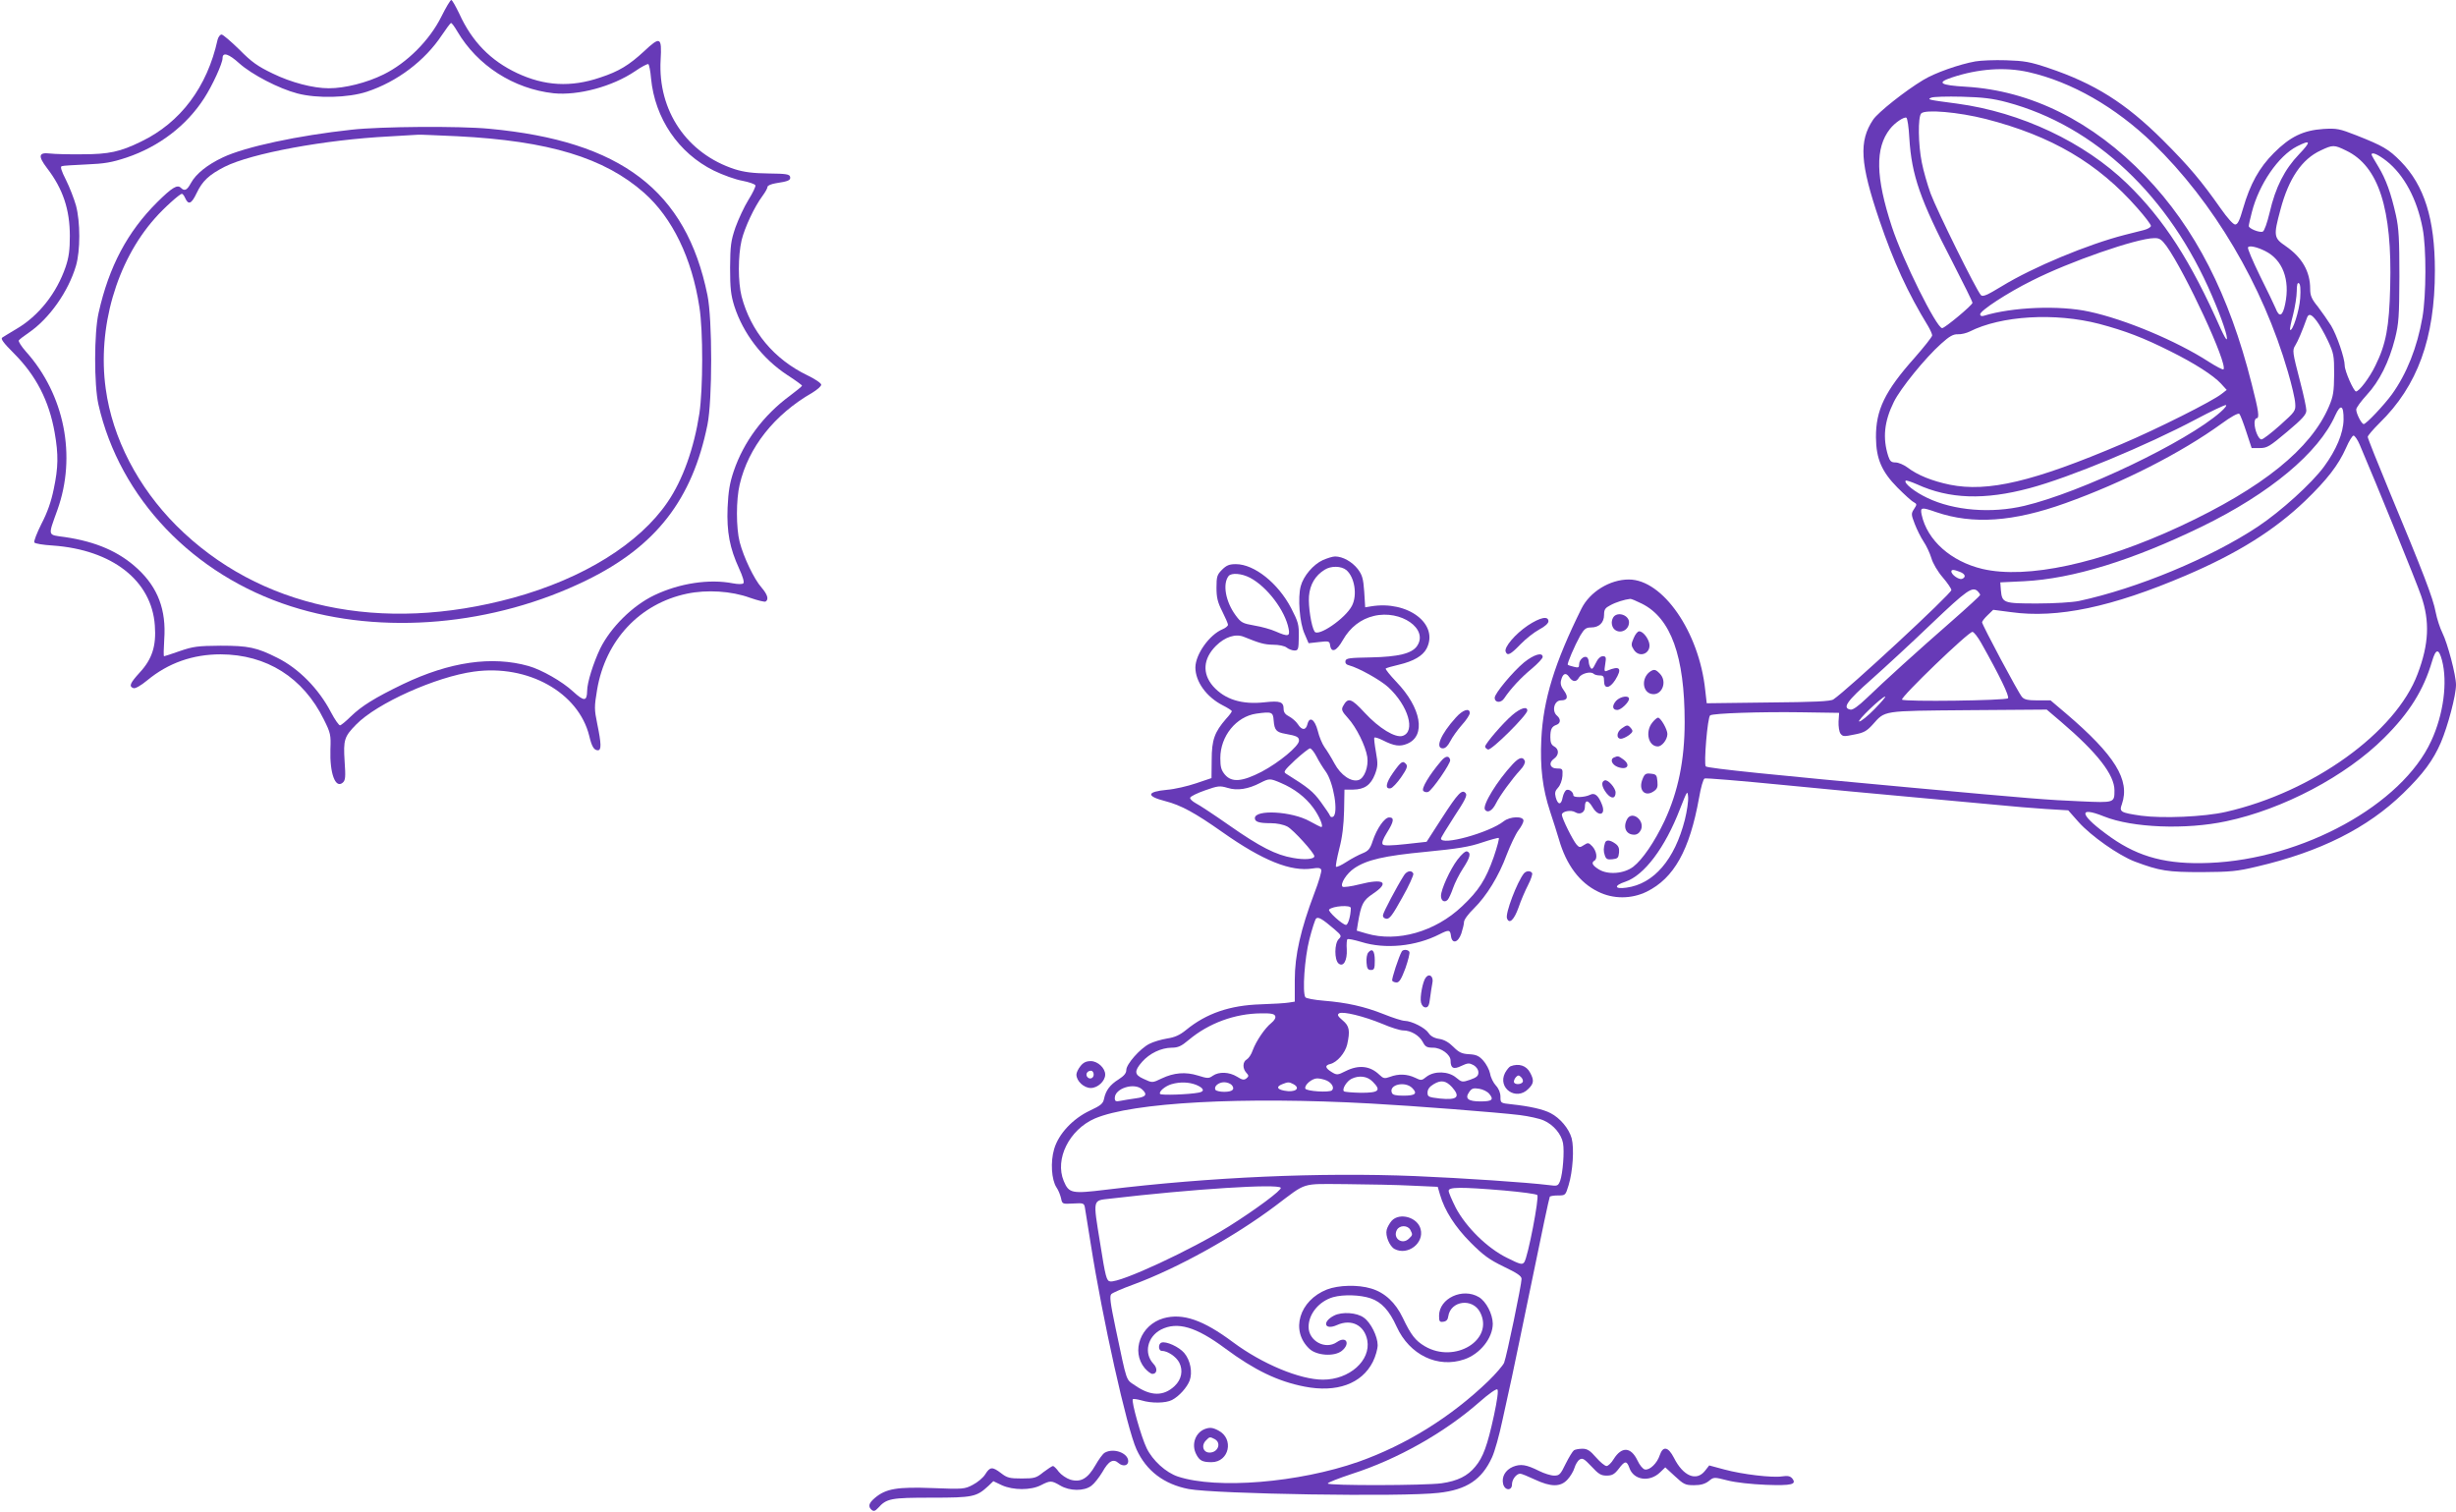 <?xml version="1.0" standalone="no"?>
<!DOCTYPE svg PUBLIC "-//W3C//DTD SVG 20010904//EN"
 "http://www.w3.org/TR/2001/REC-SVG-20010904/DTD/svg10.dtd">
<svg version="1.0" xmlns="http://www.w3.org/2000/svg"
 width="1280pt" height="788pt" viewBox="0 0 1280 788"
 preserveAspectRatio="xMidYMid meet">
<g transform="translate(0,788) scale(0.1,-0.1)"
fill="#673ab7" stroke="none">
<path d="M2300 7793 c-61 -123 -179 -241 -301 -301 -87 -43 -201 -72 -285 -72
-82 0 -197 30 -293 77 -77 37 -109 59 -173 124 -44 43 -86 79 -93 79 -8 0 -17
-12 -21 -27 -54 -246 -193 -432 -399 -531 -108 -53 -168 -66 -305 -66 -69 -1
-145 1 -170 4 -59 7 -63 -13 -15 -76 83 -108 119 -216 119 -354 0 -72 -5 -111
-22 -161 -47 -137 -140 -255 -256 -323 -33 -20 -67 -40 -74 -45 -10 -6 5 -27
60 -82 116 -116 184 -248 213 -414 20 -115 19 -180 -5 -294 -13 -64 -33 -122
-64 -181 -24 -48 -41 -92 -37 -97 3 -6 46 -13 96 -16 310 -22 516 -183 532
-417 8 -106 -14 -175 -79 -245 -51 -56 -57 -72 -33 -81 9 -4 38 12 73 41 109
90 237 135 382 135 240 -1 430 -121 538 -340 35 -70 37 -80 34 -155 -4 -126
26 -206 64 -174 14 12 16 28 10 112 -7 111 -2 128 60 191 108 111 416 249 614
276 282 39 545 -109 601 -335 13 -56 25 -75 45 -75 19 0 18 34 -3 136 -16 78
-16 90 -1 180 44 258 222 448 468 500 104 22 232 14 328 -21 40 -14 77 -23 82
-20 18 11 10 37 -21 73 -39 44 -93 157 -114 237 -19 74 -19 221 0 300 45 193
181 365 378 478 26 16 47 34 47 42 0 8 -32 30 -72 49 -174 84 -295 229 -343
411 -19 75 -19 211 0 293 16 66 67 175 109 231 14 19 26 40 26 47 0 7 19 15
43 19 67 10 78 16 75 33 -3 14 -19 17 -113 18 -81 1 -127 7 -175 22 -250 81
-402 305 -387 570 7 120 -2 124 -86 45 -78 -72 -131 -105 -229 -137 -153 -52
-290 -44 -433 23 -138 65 -235 164 -301 309 -19 39 -37 72 -42 72 -5 0 -28
-39 -52 -87z m83 -76 c105 -179 294 -300 502 -323 129 -13 307 35 425 115 33
23 64 39 69 37 4 -3 11 -36 14 -74 20 -209 143 -390 327 -481 47 -23 114 -47
149 -53 35 -7 65 -17 68 -24 2 -6 -14 -40 -36 -75 -22 -35 -52 -100 -68 -144
-24 -71 -27 -94 -28 -210 0 -107 4 -142 22 -200 46 -143 147 -275 277 -360 42
-27 76 -52 76 -55 0 -3 -29 -27 -64 -53 -137 -101 -240 -239 -292 -392 -21
-62 -28 -105 -32 -190 -5 -128 11 -211 60 -318 19 -41 28 -71 22 -77 -5 -5
-28 -5 -54 0 -123 24 -278 1 -410 -62 -113 -54 -227 -167 -282 -278 -36 -76
-68 -177 -68 -221 -1 -55 -16 -55 -73 -3 -57 53 -165 114 -232 133 -191 54
-411 22 -654 -94 -149 -72 -216 -114 -273 -169 -25 -25 -51 -46 -56 -46 -6 0
-27 30 -47 68 -64 123 -169 229 -280 284 -107 54 -151 63 -295 63 -120 -1
-143 -4 -213 -28 -42 -15 -80 -27 -82 -27 -3 0 -2 39 1 88 11 153 -33 270
-139 368 -96 89 -216 141 -378 165 -93 13 -90 1 -40 141 101 281 37 602 -164
826 -24 27 -40 53 -37 58 4 6 28 24 53 41 106 73 205 213 245 348 23 79 23
228 0 314 -10 35 -33 95 -52 133 -25 49 -31 70 -22 72 7 3 65 6 128 9 95 4
131 10 210 36 169 57 312 166 404 309 43 66 96 182 96 209 0 33 32 23 87 -27
66 -59 207 -132 303 -157 102 -27 265 -23 362 9 158 52 303 162 391 295 23 34
44 63 48 63 4 0 18 -19 32 -43z"/>
<path d="M1832 7204 c-277 -30 -554 -89 -670 -144 -81 -38 -141 -86 -167 -134
-20 -37 -33 -44 -52 -25 -19 19 -47 1 -123 -74 -156 -155 -252 -336 -306 -577
-24 -104 -24 -376 -1 -478 111 -488 494 -889 1004 -1052 475 -152 1056 -101
1540 136 362 177 551 421 630 810 26 128 26 550 0 676 -111 545 -450 803
-1137 867 -155 15 -567 12 -718 -5z m552 -34 c476 -24 766 -112 973 -295 147
-130 249 -340 288 -595 20 -126 19 -425 0 -555 -28 -181 -86 -345 -166 -462
-148 -217 -440 -398 -803 -498 -690 -189 -1327 -53 -1756 375 -201 201 -334
457 -369 714 -44 316 56 663 256 888 47 54 130 128 141 128 4 0 12 -10 17 -22
17 -38 33 -31 60 26 30 63 64 95 146 137 140 70 522 141 857 158 81 5 149 9
152 9 3 1 94 -3 204 -8z"/>
<path d="M10295 7560 c-84 -15 -212 -60 -272 -97 -92 -55 -236 -169 -261 -207
-75 -112 -68 -227 33 -524 73 -215 148 -379 254 -552 11 -19 21 -41 21 -48 0
-7 -42 -60 -92 -117 -155 -174 -202 -272 -201 -415 1 -111 30 -178 112 -261
36 -36 74 -71 85 -76 17 -10 17 -12 2 -35 -16 -24 -16 -29 3 -78 11 -29 32
-71 46 -92 15 -22 33 -61 41 -87 7 -26 33 -70 59 -100 25 -29 45 -59 45 -66 0
-19 -544 -523 -615 -570 -15 -10 -99 -14 -340 -16 l-320 -4 -8 70 c-32 302
-221 575 -398 575 -99 0 -203 -64 -247 -152 -140 -283 -199 -474 -209 -679 -7
-148 6 -258 46 -379 16 -47 36 -112 46 -145 38 -132 107 -225 204 -272 78 -39
173 -39 253 0 142 70 224 216 273 489 9 53 22 99 29 101 6 3 187 -12 401 -33
215 -21 521 -50 680 -64 160 -15 355 -33 435 -40 80 -8 198 -18 262 -22 l117
-7 54 -61 c64 -72 209 -174 293 -206 131 -49 171 -55 349 -55 150 1 184 4 288
29 330 77 576 201 762 382 105 102 156 172 196 264 37 87 79 246 79 301 0 51
-44 217 -71 271 -12 24 -28 72 -35 108 -13 72 -66 209 -239 624 -63 152 -115
282 -115 289 0 7 28 39 61 72 199 194 289 443 289 794 0 270 -55 444 -178 570
-63 64 -93 81 -232 136 -87 34 -101 37 -170 33 -106 -7 -174 -40 -259 -125
-77 -77 -124 -162 -161 -290 -18 -63 -28 -83 -41 -83 -10 0 -40 33 -75 83
-102 145 -164 219 -303 358 -193 192 -355 294 -596 375 -95 32 -125 37 -220
40 -60 2 -132 -1 -160 -6z m278 -56 c224 -51 452 -182 646 -369 317 -307 574
-741 705 -1193 20 -68 37 -141 38 -164 3 -39 0 -43 -79 -114 -46 -41 -89 -74
-97 -74 -15 0 -36 49 -36 86 0 13 5 24 10 24 17 0 12 36 -25 180 -117 465
-295 812 -554 1082 -275 286 -597 446 -935 466 -136 8 -155 21 -74 48 138 46
278 56 401 28z m-113 -157 c459 -123 846 -488 1069 -1010 51 -118 84 -217 76
-225 -3 -3 -16 22 -31 54 -156 353 -295 569 -487 756 -224 217 -554 373 -887
418 -151 20 -158 21 -135 31 11 5 83 7 160 5 110 -3 160 -9 235 -29z m-111
-87 c343 -88 585 -230 791 -465 39 -44 70 -85 70 -92 0 -7 -17 -17 -37 -22
-21 -5 -66 -17 -99 -25 -192 -49 -478 -168 -640 -267 -79 -48 -100 -57 -110
-47 -24 25 -231 445 -262 529 -17 47 -38 120 -46 162 -19 93 -21 238 -3 256
21 22 194 7 336 -29z m-398 -101 c12 -192 56 -320 225 -645 57 -111 104 -206
104 -212 0 -12 -144 -132 -158 -132 -29 0 -205 354 -262 528 -85 259 -88 411
-10 510 25 32 71 63 85 59 6 -2 13 -50 16 -108z m2031 -83 c-75 -78 -123 -172
-153 -303 -13 -54 -28 -97 -36 -100 -17 -7 -73 16 -73 29 0 6 7 38 16 72 37
146 139 294 235 343 73 37 75 26 11 -41z m246 19 c169 -81 240 -303 229 -709
-5 -211 -22 -300 -77 -411 -30 -63 -85 -135 -101 -135 -12 0 -59 106 -59 135
0 39 -41 158 -71 208 -17 27 -48 71 -69 99 -33 40 -40 58 -40 93 0 90 -42 163
-127 222 -63 43 -65 53 -28 190 43 163 112 264 210 309 63 30 70 30 133 -1z
m210 -54 c91 -72 159 -198 188 -351 20 -102 19 -349 -1 -464 -27 -156 -82
-294 -159 -401 -40 -55 -134 -155 -147 -155 -11 0 -39 54 -39 76 0 9 25 43 55
76 66 71 116 172 147 293 20 80 22 115 23 325 0 192 -3 250 -18 318 -26 116
-52 188 -92 254 -19 31 -35 59 -35 62 0 16 33 2 78 -33z m-1147 -443 c98 -137
322 -619 297 -643 -3 -3 -38 15 -77 40 -167 108 -436 221 -623 261 -155 34
-401 24 -550 -22 -11 -3 -18 0 -18 8 0 19 142 112 269 175 195 99 546 221 638
222 27 1 38 -6 64 -41z m514 -26 c91 -45 131 -149 105 -275 -13 -65 -31 -74
-50 -24 -7 17 -44 94 -82 170 -37 76 -66 143 -62 148 6 11 47 2 89 -19z m183
-246 c-4 -63 -40 -177 -53 -165 -2 3 5 38 16 79 10 40 19 96 19 122 0 34 4 47
11 42 8 -4 10 -31 7 -78z m86 -119 c14 -18 40 -64 58 -102 31 -66 33 -77 33
-175 -1 -91 -4 -114 -27 -168 -94 -221 -346 -424 -774 -624 -419 -195 -800
-277 -1032 -223 -164 39 -288 149 -317 283 -8 39 -1 40 76 13 191 -65 401 -51
674 47 299 107 603 262 813 414 49 36 87 57 93 51 5 -5 21 -47 36 -93 l28 -85
42 0 c39 0 51 8 143 85 81 68 100 90 100 111 0 15 -14 80 -31 145 -42 162 -43
168 -26 195 13 21 35 72 60 142 9 25 23 21 51 -16z m-1133 -15 c135 -36 230
-72 371 -143 125 -62 223 -125 263 -168 l30 -33 -27 -21 c-46 -37 -334 -182
-518 -260 -462 -197 -699 -253 -898 -213 -92 19 -169 50 -221 90 -19 14 -47
26 -62 26 -22 0 -29 6 -38 33 -30 94 -21 181 29 282 34 70 164 230 247 304 43
39 63 50 87 49 17 -1 45 6 61 14 164 83 445 100 676 40z m631 -460 c-176 -155
-726 -418 -1021 -488 -173 -41 -368 -25 -506 41 -66 31 -125 78 -113 90 3 3
29 -6 59 -19 168 -77 352 -83 587 -20 207 55 609 222 867 359 77 41 147 74
155 74 8 0 -4 -16 -28 -37z m642 -39 c-1 -70 -38 -158 -102 -245 -64 -87 -224
-232 -344 -312 -247 -164 -630 -323 -933 -388 -34 -7 -129 -13 -217 -13 -177
0 -184 2 -190 70 l-3 40 125 6 c253 13 564 109 926 285 353 172 609 385 695
580 28 61 44 52 43 -23z m84 -130 c85 -199 296 -716 321 -790 45 -131 40 -250
-19 -405 -114 -305 -547 -616 -999 -719 -113 -26 -330 -35 -442 -20 -109 16
-115 20 -100 61 43 125 -36 254 -293 473 l-79 67 -67 0 c-51 0 -70 4 -82 18
-19 21 -208 376 -208 389 0 5 13 22 29 37 l29 28 92 -12 c242 -34 526 26 912
191 269 115 461 235 622 389 114 110 173 186 213 276 15 35 33 64 39 64 6 0
21 -21 32 -47z m-2084 -663 c29 -11 34 -28 11 -37 -16 -5 -55 22 -55 39 0 11
13 10 44 -2z m94 -102 c7 -7 12 -15 12 -19 0 -3 -66 -64 -147 -135 -180 -157
-355 -316 -444 -402 -44 -42 -73 -63 -85 -60 -44 8 -19 44 109 157 71 63 213
194 315 292 183 174 212 195 240 167z m-1751 -64 c151 -75 223 -274 223 -617
0 -198 -34 -363 -105 -515 -52 -110 -115 -202 -163 -239 -49 -37 -132 -43
-179 -14 -34 21 -41 35 -23 46 17 10 11 50 -11 74 -19 20 -23 21 -44 7 -21
-14 -24 -13 -38 2 -20 23 -77 138 -77 156 0 18 48 27 70 13 25 -15 50 -1 50
27 0 39 16 39 39 1 31 -54 72 -44 50 12 -18 47 -38 64 -62 51 -28 -14 -87 -16
-87 -3 0 17 -21 34 -36 28 -7 -3 -16 -20 -20 -39 -7 -41 -25 -40 -36 1 -6 23
-3 34 12 50 12 13 21 38 23 61 2 37 1 39 -28 39 -37 0 -46 30 -16 51 27 19 27
50 1 64 -15 8 -20 21 -20 48 0 42 7 56 33 65 21 8 22 30 2 47 -29 24 -15 80
20 80 35 0 40 18 16 51 -15 20 -20 36 -15 54 9 36 25 42 42 17 18 -27 38 -28
51 -3 12 21 61 34 76 20 5 -5 19 -9 32 -9 19 0 23 -5 23 -30 0 -42 29 -39 58
6 38 61 25 77 -41 49 -16 -7 -17 -3 -11 34 6 36 4 41 -13 41 -12 0 -26 -13
-37 -37 -14 -29 -20 -34 -27 -22 -5 8 -9 22 -9 31 0 9 -5 20 -10 23 -15 9 -40
-14 -40 -37 0 -17 -4 -19 -27 -13 -16 4 -30 8 -32 11 -5 5 36 100 65 152 21
35 30 42 56 42 42 0 68 25 68 66 0 28 6 36 33 50 29 16 75 30 103 33 5 1 33
-11 61 -25z m1768 -204 c97 -172 149 -280 140 -289 -12 -12 -541 -19 -552 -7
-11 10 348 356 367 353 8 -1 28 -27 45 -57z m2402 -91 c30 -114 8 -282 -56
-420 -152 -332 -670 -617 -1157 -636 -218 -9 -364 29 -511 132 -163 115 -181
168 -37 110 147 -59 426 -70 636 -25 295 62 624 235 824 435 131 130 205 249
249 398 20 68 35 69 52 6z m-2957 -254 c-35 -36 -71 -65 -80 -65 -16 1 118
129 135 130 5 0 -20 -29 -55 -65z m971 -66 c190 -162 279 -277 279 -358 0 -65
0 -65 -177 -57 -169 7 -257 14 -878 71 -711 65 -1065 101 -1075 111 -11 12 9
257 23 266 18 11 263 19 472 16 l200 -3 -3 -45 c-1 -25 3 -53 10 -63 12 -16
19 -16 72 -5 49 9 65 18 95 51 68 75 42 72 498 76 l410 3 74 -63z m-1960 -511
c-53 -208 -162 -335 -305 -354 -63 -9 -66 11 -5 31 98 33 207 177 285 380 37
94 39 98 42 62 2 -21 -6 -75 -17 -119z"/>
<path d="M8412 4668 c-7 -7 -12 -21 -12 -33 0 -12 5 -26 12 -33 29 -29 78 -7
78 35 0 35 -53 56 -78 31z"/>
<path d="M8514 4554 c-14 -32 -13 -38 1 -60 31 -48 96 -16 79 39 -9 29 -34 57
-51 57 -8 0 -21 -16 -29 -36z"/>
<path d="M8597 4378 c-42 -33 -38 -102 8 -114 55 -14 88 63 45 106 -23 23 -30
24 -53 8z"/>
<path d="M8423 4228 c-23 -26 -20 -48 6 -48 19 0 61 40 61 58 0 20 -45 13 -67
-10z"/>
<path d="M8611 4114 c-38 -48 -20 -124 29 -124 22 0 50 36 50 65 0 24 -35 85
-49 85 -5 0 -19 -12 -30 -26z"/>
<path d="M8452 4084 c-27 -18 -30 -54 -4 -54 9 0 28 9 42 19 20 16 22 21 11
35 -17 20 -21 20 -49 0z"/>
<path d="M8413 3933 c-24 -9 -13 -38 18 -50 51 -19 70 11 27 41 -24 17 -26 17
-45 9z"/>
<path d="M8561 3821 c-24 -56 10 -96 56 -66 20 13 24 23 21 53 -3 33 -6 37
-34 40 -26 3 -33 -1 -43 -27z"/>
<path d="M8363 3813 c-20 -7 -15 -35 10 -67 25 -31 47 -29 47 4 0 24 -41 70
-57 63z"/>
<path d="M8480 3611 c-23 -43 -5 -81 37 -81 15 0 27 9 35 25 22 49 -46 103
-72 56z"/>
<path d="M8365 3488 c-8 -26 -9 -44 -1 -66 6 -19 14 -23 39 -20 28 3 32 7 35
35 2 23 -3 35 -20 47 -27 19 -47 21 -53 4z"/>
<path d="M6894 4961 c-50 -23 -101 -83 -115 -136 -16 -59 -6 -191 20 -248 l21
-49 54 6 c51 6 55 5 58 -16 6 -43 34 -32 67 27 37 65 93 109 161 125 141 34
287 -68 225 -157 -27 -39 -98 -56 -240 -59 -113 -2 -130 -4 -133 -19 -2 -10 4
-19 18 -22 52 -14 163 -76 205 -114 105 -97 144 -232 75 -254 -38 -12 -123 40
-197 120 -72 78 -88 82 -114 34 -9 -17 -5 -27 26 -61 44 -48 92 -145 101 -203
7 -51 -15 -110 -45 -120 -39 -12 -93 25 -126 86 -16 30 -40 69 -52 85 -12 17
-28 55 -35 85 -16 61 -43 78 -54 35 -8 -33 -29 -33 -50 0 -9 14 -30 32 -45 40
-20 10 -29 22 -29 38 0 39 -18 45 -100 36 -118 -13 -207 15 -268 84 -57 66
-52 143 15 210 47 47 103 65 146 47 84 -34 106 -40 153 -41 28 0 59 -6 70 -15
10 -8 29 -15 40 -15 20 0 22 5 23 71 1 65 -3 78 -40 150 -68 130 -192 229
-288 229 -34 0 -49 -6 -72 -29 -26 -26 -29 -36 -29 -94 0 -51 6 -76 30 -123
16 -32 30 -64 30 -70 0 -6 -13 -17 -28 -23 -69 -29 -141 -130 -142 -199 0 -74
57 -154 143 -198 26 -13 47 -27 47 -30 0 -4 -13 -22 -30 -40 -60 -69 -75 -110
-75 -214 l-1 -95 -80 -27 c-44 -15 -113 -31 -152 -34 -107 -10 -110 -33 -9
-59 82 -21 155 -61 297 -161 211 -149 358 -208 471 -190 29 5 41 3 45 -7 3 -8
-13 -63 -36 -122 -71 -188 -102 -323 -102 -452 l0 -113 -32 -5 c-17 -3 -83 -7
-146 -9 -160 -5 -283 -47 -389 -134 -32 -26 -58 -38 -98 -44 -30 -5 -72 -17
-93 -28 -49 -25 -120 -106 -120 -136 0 -17 -12 -31 -40 -49 -45 -28 -67 -58
-76 -101 -5 -25 -16 -35 -74 -62 -89 -42 -163 -121 -186 -200 -20 -67 -14
-160 12 -200 10 -14 20 -40 24 -57 6 -30 7 -30 63 -27 52 3 57 2 61 -20 2 -13
16 -99 31 -193 60 -383 188 -959 238 -1068 51 -112 143 -182 272 -207 141 -26
1115 -42 1302 -20 147 16 226 69 279 185 14 30 38 116 54 192 17 76 39 179 50
228 11 50 58 279 106 510 47 231 88 423 91 428 2 4 22 7 43 7 39 0 39 1 55 53
22 72 30 192 16 245 -14 51 -61 106 -110 131 -38 20 -109 36 -203 46 -58 6
-58 7 -58 39 0 21 -9 43 -24 59 -13 14 -27 42 -30 62 -4 20 -20 50 -35 67 -22
25 -37 32 -74 34 -38 2 -53 9 -82 38 -24 24 -48 38 -75 42 -26 4 -45 15 -55
31 -18 27 -87 62 -124 63 -13 0 -63 16 -110 35 -101 40 -191 60 -313 70 -49 4
-91 12 -95 18 -16 27 -4 203 21 301 14 55 30 104 35 109 11 11 33 -2 96 -56
37 -32 38 -35 22 -51 -23 -23 -23 -108 -1 -127 25 -21 46 15 43 73 -2 26 0 50
3 53 3 4 36 -3 73 -14 124 -39 284 -23 407 40 49 25 56 24 60 -8 5 -44 37 -37
54 12 7 22 14 49 14 60 0 12 23 43 51 70 67 66 131 170 172 282 19 49 46 106
60 125 15 19 27 42 27 51 0 25 -70 23 -103 -3 -76 -60 -327 -129 -327 -90 0 5
32 57 70 116 55 83 68 109 59 120 -19 23 -40 1 -124 -129 l-80 -124 -109 -12
c-74 -8 -112 -9 -119 -2 -7 7 0 27 21 61 37 59 40 80 12 80 -24 0 -64 -57 -86
-123 -13 -41 -23 -52 -53 -64 -20 -8 -58 -28 -84 -45 -26 -17 -50 -28 -54 -25
-3 4 5 46 17 94 16 61 23 122 25 198 l2 110 45 0 c60 1 92 24 114 80 15 41 16
54 5 116 -7 39 -11 73 -8 75 3 3 22 -3 44 -14 59 -30 89 -34 127 -18 99 41 74
187 -57 323 -33 35 -58 66 -55 69 3 3 34 12 69 20 76 18 124 46 144 84 66 128
-98 252 -290 220 l-30 -5 -5 81 c-5 69 -10 87 -34 119 -30 38 -78 65 -118 65
-13 0 -41 -9 -64 -19z m123 -52 c43 -37 58 -130 29 -186 -34 -66 -177 -164
-195 -134 -17 27 -33 131 -29 184 5 61 33 108 82 138 33 21 86 20 113 -2z
m-502 -40 c89 -47 183 -171 201 -266 8 -40 -3 -42 -67 -14 -24 11 -74 25 -111
31 -62 11 -70 15 -98 53 -53 72 -69 164 -37 205 15 18 68 14 112 -9z m123
-744 c4 -50 14 -61 60 -69 62 -11 72 -17 72 -36 0 -28 -104 -114 -195 -162
-101 -52 -155 -57 -191 -15 -19 23 -24 39 -24 86 0 115 83 217 188 232 80 11
87 9 90 -36z m223 -187 c12 -24 33 -58 47 -77 42 -56 69 -219 40 -237 -6 -4
-14 -2 -16 4 -2 7 -24 39 -48 72 -40 55 -66 76 -180 147 -17 10 -13 16 46 72
36 33 71 60 77 61 7 0 22 -19 34 -42z m-186 -138 c71 -30 129 -75 168 -128 33
-44 57 -102 43 -102 -3 0 -31 14 -60 30 -92 52 -286 63 -286 16 0 -19 22 -26
83 -26 32 0 66 -7 87 -18 31 -17 139 -136 140 -154 0 -16 -52 -20 -111 -9 -89
15 -173 58 -333 170 -77 54 -156 106 -174 115 -18 10 -32 23 -29 29 2 7 37 24
77 38 68 24 77 25 118 13 50 -16 109 -6 170 26 47 24 51 24 107 0z m1110 -386
c-42 -119 -78 -175 -165 -257 -140 -133 -338 -189 -498 -142 l-51 15 6 38 c17
100 26 119 78 154 90 60 58 82 -71 49 -43 -11 -83 -16 -87 -12 -14 14 21 69
61 96 65 44 154 65 375 86 165 16 225 26 290 48 45 15 85 26 88 24 4 -1 -8
-46 -26 -99z m-745 -266 c0 -39 -14 -88 -25 -88 -18 0 -97 72 -88 80 19 19
113 25 113 8z m165 -604 c44 -19 92 -34 108 -34 40 0 84 -26 102 -60 13 -25
21 -30 54 -30 42 0 91 -36 91 -67 0 -40 15 -48 56 -28 34 16 41 16 64 4 15 -9
25 -24 25 -38 0 -18 -9 -26 -43 -38 -41 -14 -44 -13 -73 11 -40 34 -113 36
-154 5 -26 -21 -28 -21 -61 -5 -41 19 -85 21 -130 4 -28 -10 -34 -9 -55 11
-49 47 -108 53 -176 19 -41 -21 -46 -21 -71 -6 -36 22 -39 36 -9 43 36 9 77
57 88 101 16 72 12 97 -23 126 -26 22 -30 30 -19 37 19 12 129 -15 226 -55z
m-559 41 c4 -9 -4 -23 -20 -36 -34 -27 -79 -94 -97 -142 -7 -22 -22 -43 -31
-48 -22 -12 -23 -47 -3 -69 14 -15 14 -19 1 -30 -13 -10 -22 -8 -49 9 -41 25
-94 27 -126 5 -21 -15 -27 -15 -78 1 -64 20 -125 15 -188 -15 -50 -24 -49 -24
-96 -2 -47 21 -49 40 -7 88 40 45 99 73 154 74 34 0 51 8 90 41 104 87 240
137 377 138 52 1 69 -3 73 -14z m508 -342 c46 -46 33 -58 -61 -58 -45 1 -85 4
-89 8 -11 11 15 53 40 65 39 19 82 14 110 -15z m-240 6 c28 -13 41 -38 28 -51
-13 -13 -135 -5 -139 9 -6 18 34 53 62 53 13 0 35 -5 49 -11z m654 -35 c45
-51 27 -68 -63 -59 -60 7 -65 9 -65 31 0 17 10 31 32 44 38 23 64 19 96 -16z
m-1333 12 c40 -17 45 -34 13 -40 -50 -10 -197 -15 -202 -7 -8 12 26 41 60 51
45 13 91 11 129 -4z m185 -1 c18 -22 3 -35 -40 -35 -21 0 -42 5 -45 10 -11 17
15 40 45 40 15 0 33 -7 40 -15z m321 5 c40 -22 9 -45 -47 -34 -39 7 -44 21
-11 34 30 12 35 12 58 0z m619 -20 c29 -29 17 -40 -46 -40 -40 0 -56 4 -60 15
-17 43 69 62 106 25z m-1408 -7 c30 -27 21 -40 -33 -47 -29 -4 -65 -10 -80
-13 -24 -5 -29 -2 -29 15 0 50 101 82 142 45z m1810 -24 c25 -30 14 -39 -46
-39 -65 0 -83 15 -59 49 13 19 22 22 52 17 20 -3 44 -15 53 -27z m-617 -50
c222 -12 660 -46 775 -60 47 -6 103 -18 125 -28 51 -22 92 -71 101 -118 8 -44
-1 -158 -15 -197 -11 -27 -14 -28 -59 -22 -113 14 -439 36 -697 47 -496 20
-1066 -5 -1610 -71 -180 -22 -194 -19 -221 45 -48 115 29 268 162 326 197 84
769 115 1439 78z m214 -428 l134 -6 12 -41 c24 -83 79 -169 160 -250 66 -66
96 -88 172 -125 71 -34 93 -49 93 -64 0 -29 -78 -405 -91 -437 -6 -14 -43 -57
-82 -95 -195 -188 -429 -333 -677 -421 -311 -109 -738 -144 -941 -77 -63 21
-132 84 -163 148 -28 57 -81 245 -72 255 3 3 23 0 45 -6 52 -16 126 -15 159 2
37 19 78 65 92 101 16 43 4 106 -28 144 -27 32 -95 63 -119 54 -18 -7 -16 -43
2 -43 30 0 75 -30 91 -61 21 -41 12 -88 -24 -122 -57 -54 -124 -54 -205 2 -51
35 -41 7 -103 300 -28 134 -32 167 -22 177 7 7 58 29 113 49 231 85 528 250
741 410 169 127 130 115 369 114 116 -1 270 -4 344 -8z m-684 -11 c7 -11 -130
-113 -270 -201 -195 -122 -566 -295 -619 -287 -19 3 -24 19 -53 203 -37 228
-39 218 50 228 437 51 878 79 892 57z m1163 -14 c90 -8 168 -18 174 -24 11
-11 -49 -324 -68 -350 -11 -14 -20 -12 -90 23 -102 50 -213 159 -267 261 -20
40 -37 79 -37 88 0 20 59 21 288 2z m-52 -1173 c-34 -156 -56 -217 -97 -266
-40 -49 -92 -75 -176 -87 -86 -12 -593 -13 -593 -1 0 5 57 27 126 50 237 76
483 215 664 374 51 45 89 71 94 66 6 -5 -1 -57 -18 -136z"/>
<path d="M7596 3400 c-38 -50 -86 -155 -86 -189 0 -26 19 -37 35 -20 7 8 19
35 28 61 9 26 32 72 51 101 38 58 44 82 22 90 -8 3 -28 -14 -50 -43z"/>
<path d="M7317 3318 c-38 -60 -107 -191 -109 -206 -2 -11 5 -18 17 -20 17 -2
32 18 83 110 35 61 60 118 58 125 -8 20 -34 15 -49 -9z"/>
<path d="M7253 1518 c-11 -13 -23 -34 -26 -47 -8 -31 15 -86 41 -100 68 -36
155 30 136 103 -15 62 -109 89 -151 44z m97 -47 c13 -25 13 -27 -6 -45 -35
-36 -87 0 -64 44 14 26 56 26 70 1z"/>
<path d="M6916 1160 c-145 -57 -192 -215 -92 -309 38 -36 130 -42 169 -11 46
37 24 80 -25 46 -60 -42 -148 5 -148 79 0 68 55 134 128 155 54 15 142 12 195
-6 57 -19 98 -64 136 -148 67 -147 214 -218 353 -170 82 28 148 111 148 186
-1 50 -34 115 -72 138 -85 51 -208 -6 -208 -97 0 -30 3 -34 23 -31 15 2 23 11
25 28 12 82 127 97 166 21 74 -143 -131 -269 -288 -177 -49 29 -72 58 -115
148 -38 80 -94 132 -165 153 -69 21 -170 18 -230 -5z"/>
<path d="M6953 1024 c-65 -33 -50 -79 16 -49 74 33 142 -1 157 -80 19 -105
-93 -205 -231 -205 -120 0 -317 82 -470 196 -154 115 -261 152 -361 124 -119
-34 -171 -172 -98 -260 14 -16 32 -30 40 -30 25 0 28 30 5 53 -51 55 -31 141
40 178 85 43 182 15 334 -98 154 -114 275 -172 413 -199 168 -33 299 14 357
129 14 28 25 67 25 87 0 45 -36 118 -72 143 -36 27 -114 32 -155 11z"/>
<path d="M6280 433 c-50 -19 -72 -80 -46 -131 17 -34 33 -42 80 -42 92 0 119
122 36 165 -30 16 -45 17 -70 8z m51 -53 c36 -20 17 -70 -27 -70 -34 0 -45 38
-18 64 18 19 20 19 45 6z"/>
<path d="M7962 4620 c-65 -44 -124 -113 -115 -136 9 -24 25 -16 78 39 28 29
72 63 98 77 29 15 47 32 47 42 0 30 -43 21 -108 -22z"/>
<path d="M7943 4428 c-59 -49 -153 -162 -153 -184 0 -27 32 -29 49 -4 34 51
89 110 144 155 31 26 57 54 57 61 0 27 -46 13 -97 -28z"/>
<path d="M7881 4153 c-48 -41 -141 -149 -141 -164 0 -5 7 -12 15 -15 17 -7
205 180 205 203 0 24 -36 13 -79 -24z"/>
<path d="M7587 4140 c-78 -86 -109 -160 -67 -160 13 0 26 13 39 38 10 20 37
58 60 84 23 25 41 53 41 62 0 29 -37 17 -73 -24z"/>
<path d="M7509 3912 c-60 -71 -103 -142 -91 -154 6 -6 17 -8 25 -5 21 8 118
149 115 166 -5 25 -25 23 -49 -7z"/>
<path d="M7884 3898 c-81 -87 -159 -214 -145 -237 13 -20 38 -7 57 31 20 41
87 132 127 175 18 19 27 38 24 47 -10 25 -30 19 -63 -16z"/>
<path d="M7261 3854 c-39 -55 -44 -88 -13 -82 9 2 33 27 54 57 29 42 35 57 27
68 -18 21 -26 16 -68 -43z"/>
<path d="M7942 3328 c-36 -46 -98 -209 -88 -234 12 -32 37 -8 60 56 12 36 35
89 50 118 15 29 24 57 21 62 -9 14 -31 12 -43 -2z"/>
<path d="M7131 2916 c-7 -8 -11 -32 -9 -53 2 -30 7 -38 23 -38 17 0 20 7 20
49 0 51 -13 67 -34 42z"/>
<path d="M7306 2922 c-15 -25 -55 -146 -50 -153 3 -5 13 -9 23 -9 14 0 25 19
46 75 14 41 24 79 20 85 -7 12 -32 13 -39 2z"/>
<path d="M7431 2786 c-16 -19 -32 -104 -25 -131 4 -15 13 -25 24 -25 13 0 19
11 23 48 3 26 9 61 12 78 8 34 -15 54 -34 30z"/>
<path d="M5631 2324 c-12 -15 -21 -34 -21 -44 0 -34 39 -70 75 -70 36 0 75 36
75 70 0 34 -39 70 -75 70 -24 0 -39 -7 -54 -26z m69 -44 c0 -21 -24 -28 -35
-10 -8 14 3 30 21 30 8 0 14 -9 14 -20z"/>
<path d="M7872 2323 c-7 -3 -19 -18 -28 -34 -41 -80 58 -148 121 -84 29 28 31
45 10 84 -19 38 -60 51 -103 34z m64 -82 c-10 -15 -46 -14 -46 2 0 7 5 18 12
25 10 10 15 9 26 -2 8 -8 11 -19 8 -25z"/>
<path d="M8203 322 c-7 -5 -26 -36 -43 -70 -27 -56 -33 -62 -60 -62 -17 0 -52
11 -78 24 -68 34 -97 38 -137 22 -40 -17 -60 -53 -51 -90 9 -35 46 -36 46 -2
0 26 23 56 43 56 7 0 41 -14 75 -30 85 -40 135 -40 171 -1 15 16 32 44 37 62
5 17 17 37 27 43 15 9 24 3 61 -36 37 -40 50 -48 79 -48 29 0 41 7 63 35 32
43 42 44 56 5 22 -64 105 -76 160 -23 l27 26 50 -46 c46 -43 55 -47 99 -47 35
0 57 6 77 21 27 22 27 22 98 4 42 -11 126 -20 200 -23 136 -5 163 2 137 34
-11 12 -24 14 -52 10 -51 -8 -206 10 -302 36 l-78 21 -22 -28 c-45 -57 -114
-28 -162 68 -30 58 -57 63 -74 13 -13 -41 -52 -79 -77 -74 -10 1 -28 23 -39
47 -34 71 -82 74 -124 7 -12 -20 -29 -36 -37 -36 -9 0 -33 20 -55 45 -31 36
-46 45 -71 45 -18 0 -38 -4 -44 -8z"/>
<path d="M5757 309 c-10 -6 -31 -35 -48 -65 -40 -70 -77 -91 -131 -75 -21 7
-47 25 -60 41 -12 17 -26 30 -30 30 -5 0 -27 -15 -50 -32 -37 -30 -46 -33
-112 -33 -64 0 -77 3 -109 28 -45 34 -57 34 -82 -6 -11 -18 -40 -42 -65 -55
-43 -23 -51 -23 -210 -17 -184 7 -243 -3 -300 -51 -33 -28 -37 -45 -17 -63 11
-8 18 -6 33 10 45 50 66 54 279 54 216 0 234 4 296 61 l26 25 44 -21 c59 -27
152 -27 204 0 49 25 55 25 101 -2 49 -29 124 -30 162 -1 15 11 40 43 57 71 33
59 57 72 85 47 22 -19 50 -14 50 10 0 43 -77 71 -123 44z"/>
</g>
</svg>
